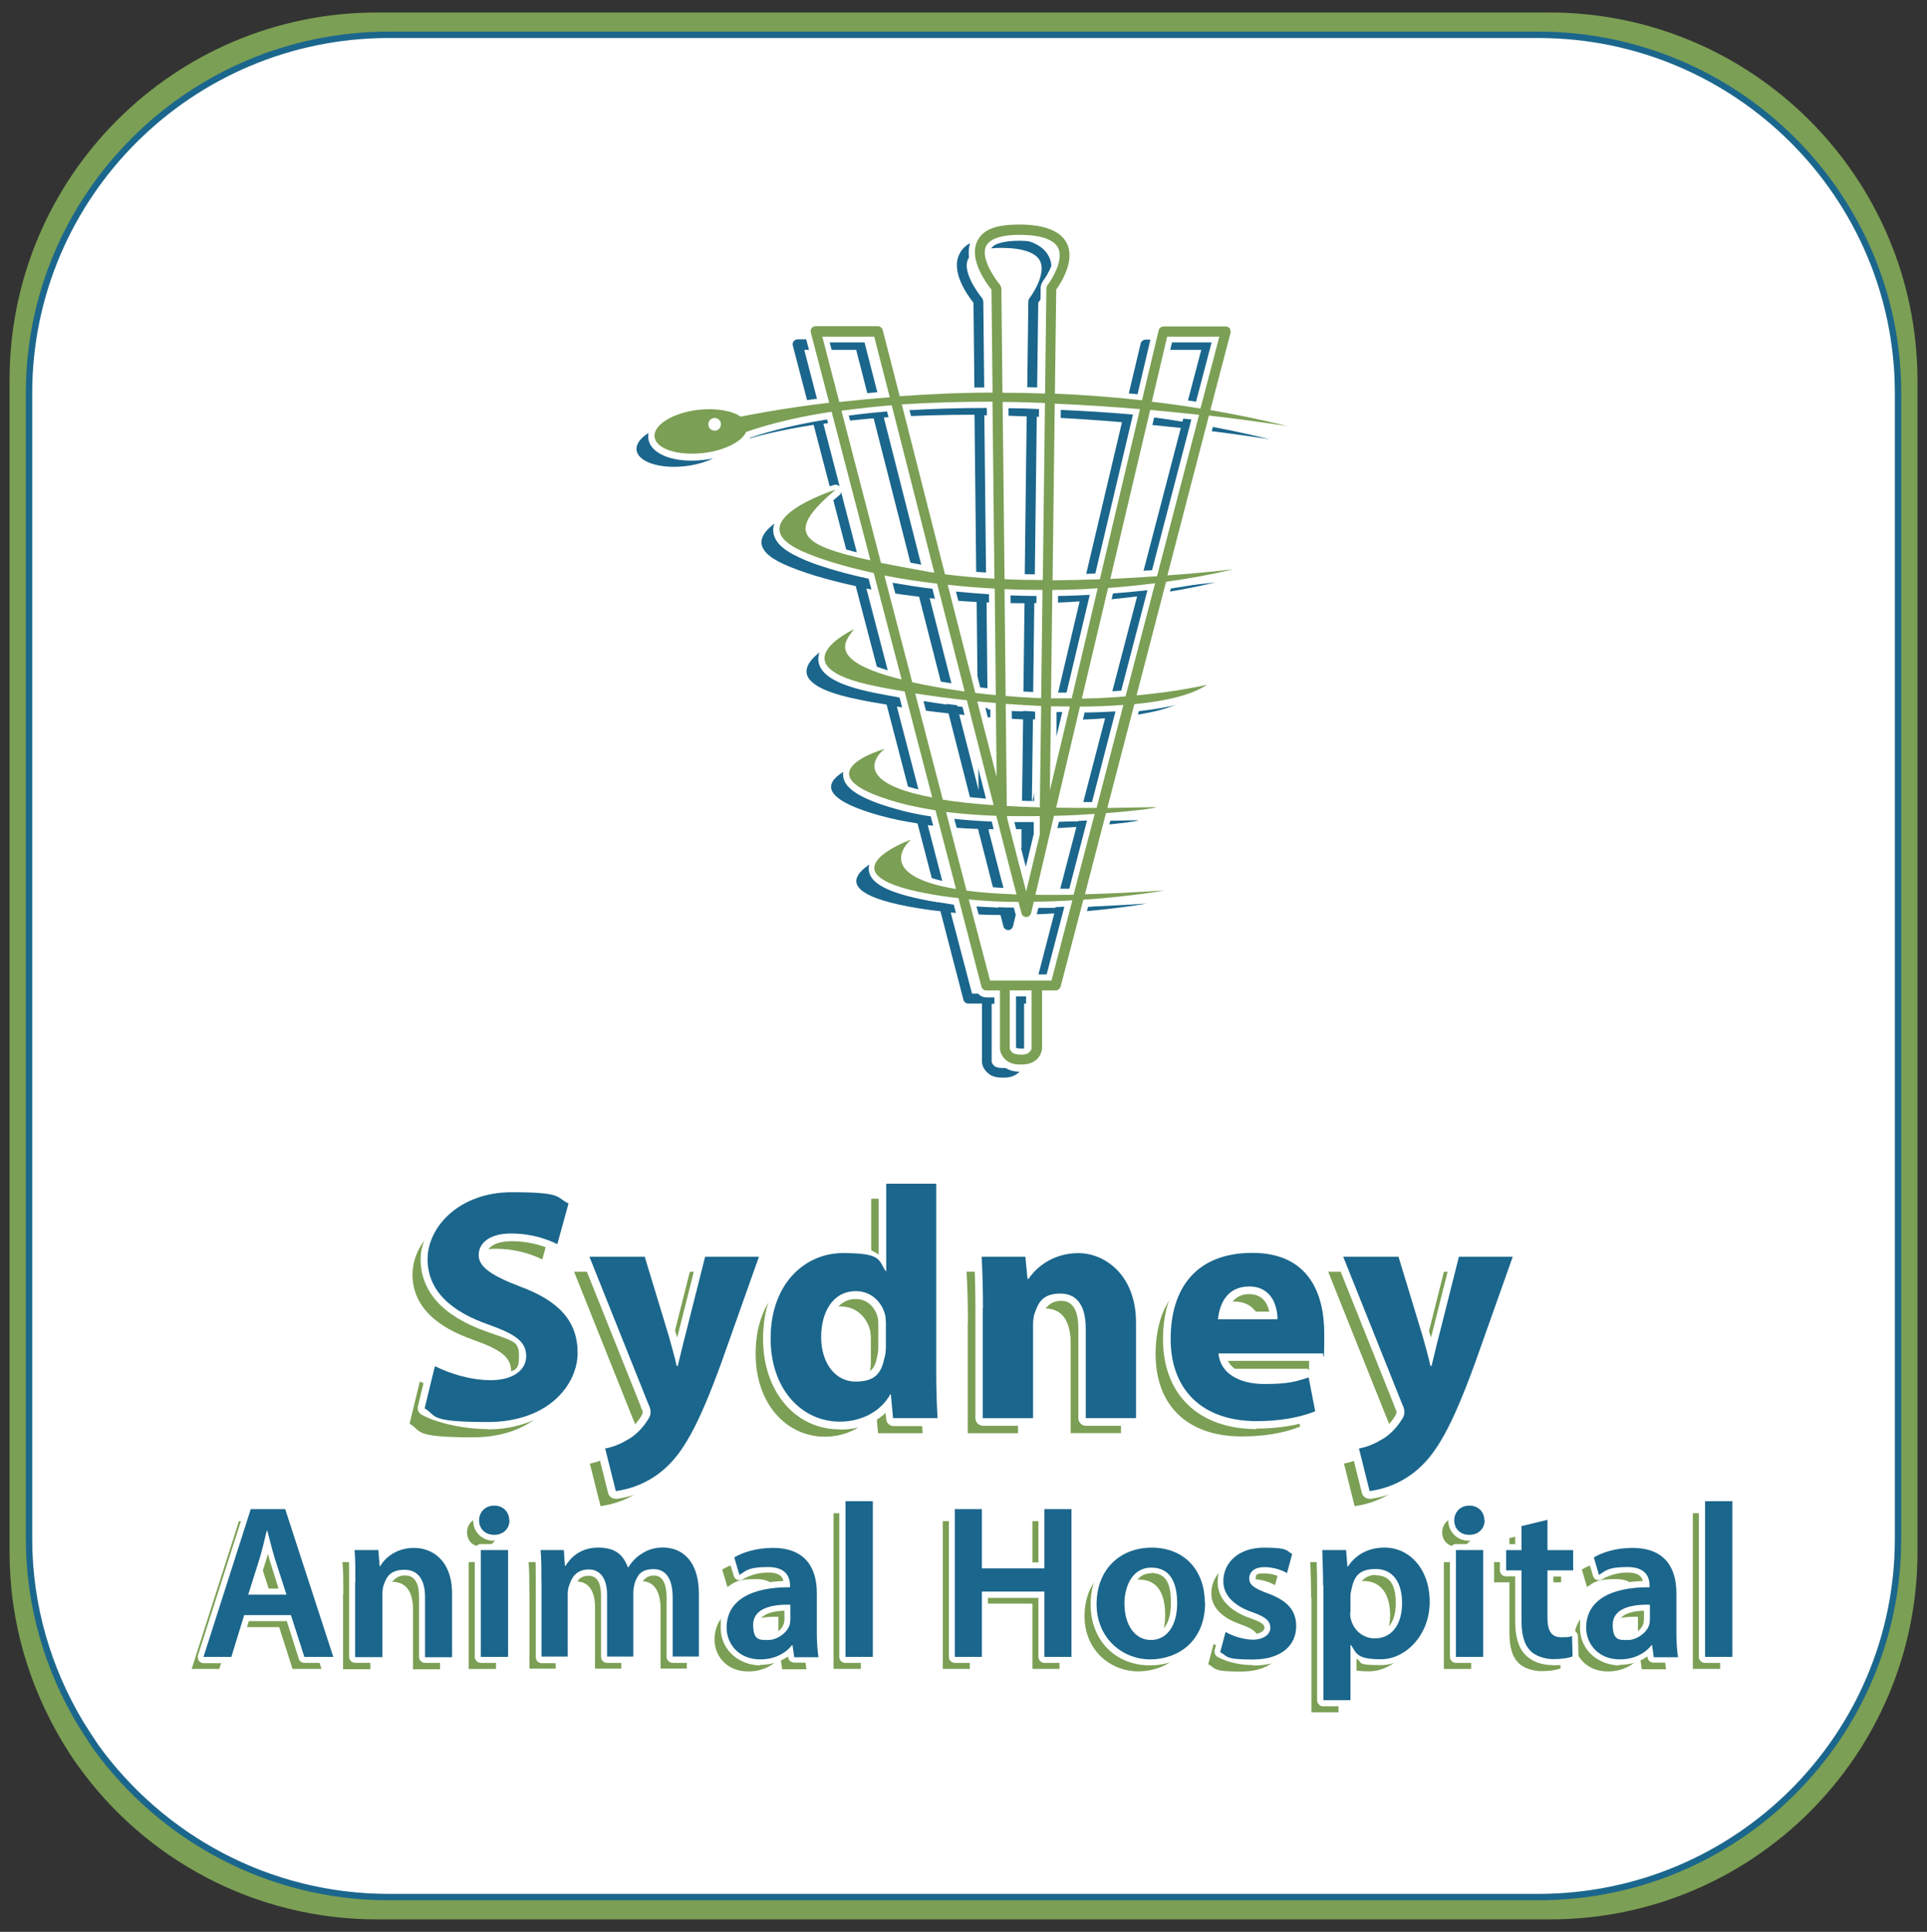 <?xml version="1.0" encoding="UTF-8"?>
<svg xmlns="http://www.w3.org/2000/svg" version="1.1" viewBox="0 0 302.09 302.91">
  <rect x="0" y="0" width="302.09" height="302.91" fill="#333333" stroke="none"/>
  <defs>
    <style>
      .cls-1 {
        fill: #366689;
      }

      .cls-2, .cls-3 {
        fill: #fff;
      }

      .cls-3 {
        stroke: #1b668c;
        stroke-miterlimit: 10;
      }

      .cls-4 {
        fill: #7b9f54;
      }

      .cls-5 {
        fill: #1b668c;
      }
    </style>
  </defs>
  <!-- Generator: Adobe Illustrator 28.7.2, SVG Export Plug-In . SVG Version: 1.2.0 Build 154)  -->
  <g>
    <g id="Layer_2">
      <path class="cls-4" d="M242.9,1.96H59.1C27.3,1.96,1.5,27.76,1.5,59.56v183.9c0,10.9,3.1,21,8.3,29.7.8,1.3,1.6,2.6,2.5,3.8,10.4,14.5,27.5,24,46.8,24h183.9c31.8,0,57.6-25.8,57.6-57.6V59.56c-.1-31.8-25.9-57.6-57.7-57.6Z"/>
      <path class="cls-3" d="M241.15,5.46H60.95C29.85,5.46,4.55,30.66,4.55,61.66v179.6c0,10.6,3,20.5,8.1,29,.8,1.3,1.6,2.5,2.4,3.7,10.3,14.2,27,23.5,45.9,23.5h180.2c31.2,0,56.4-25.2,56.4-56.2V61.66c0-31-25.3-56.2-56.4-56.2Z"/>
      <g>
        <g>
          <g>
            <path class="cls-4" d="M65.86,216.63c2.14,1.07,5.4,2.18,8.74,2.18s5.53-1.5,5.53-3.77-1.67-3.43-5.87-4.93c-5.78-2.01-9.59-5.23-9.59-10.28s4.97-10.49,13.19-10.49,6.85.81,8.91,1.76l-1.76,6.38c-1.41-.69-3.9-1.67-7.28-1.67s-5.05,1.54-5.05,3.38,1.97,3.21,6.47,4.93c6.17,2.27,9.04,5.48,9.04,10.41s-4.5,10.84-14.09,10.84-7.92-1.03-9.89-2.14l1.58-6.51.09-.09Z"/>
            <path class="cls-4" d="M98.67,199.41l3.77,12.42c.43,1.5.94,3.38,1.24,4.71h.17c.34-1.33.77-3.26,1.16-4.71l3.13-12.42h8.44l-5.91,16.66c-3.64,10.02-6.04,14.09-8.91,16.62-2.74,2.4-5.65,3.21-7.62,3.47l-1.67-6.68c.99-.17,2.23-.6,3.43-1.33,1.2-.6,2.48-1.88,3.26-3.17.26-.34.43-.77.43-1.16s-.04-.69-.34-1.28l-9.25-23.13h8.74-.04Z"/>
            <path class="cls-4" d="M144.42,187.97v29.21c0,2.83.09,5.87.21,7.54h-6.98l-.34-3.73h-.09c-1.58,2.83-4.67,4.28-7.92,4.28-6,0-10.84-5.14-10.84-12.98-.04-8.52,5.27-13.45,11.35-13.45s5.53,1.07,6.68,2.83h.09v-13.71h7.88-.04ZM136.53,210.16c0-.43-.04-.99-.09-1.41-.47-2.14-2.18-3.9-4.63-3.9-3.56,0-5.44,3.21-5.44,7.2s2.14,6.98,5.4,6.98,4.07-1.54,4.54-3.77c.17-.56.21-1.16.21-1.8v-3.3h0Z"/>
            <path class="cls-4" d="M151.74,207.5c0-3.17-.09-5.87-.21-8.1h6.85l.34,3.47h.17c1.03-1.58,3.64-4.03,7.8-4.03s9.04,3.43,9.04,10.88v14.99h-7.88v-14.05c0-3.26-1.16-5.48-3.98-5.48s-3.47,1.5-3.98,2.96c-.21.47-.3,1.24-.3,1.97v14.61h-7.88v-17.22h.04Z"/>
            <path class="cls-4" d="M188.66,214.61c.26,3.26,3.47,4.8,7.15,4.8s4.88-.34,6.98-1.03l1.03,5.31c-2.57,1.03-5.74,1.54-9.17,1.54-8.61,0-13.49-4.97-13.49-12.89s3.98-13.49,12.81-13.49,11.27,6.38,11.27,12.64-.17,2.53-.26,3.13h-16.32,0ZM197.91,209.22c0-1.93-.81-5.14-4.45-5.14s-4.67,3-4.88,5.14h9.34Z"/>
            <path class="cls-4" d="M216.89,199.41l3.77,12.42c.43,1.5.94,3.38,1.24,4.71h.17c.34-1.33.77-3.26,1.16-4.71l3.13-12.42h8.44l-5.91,16.66c-3.64,10.02-6.04,14.09-8.91,16.62-2.74,2.4-5.65,3.21-7.62,3.47l-1.67-6.68c.99-.17,2.23-.6,3.43-1.33,1.2-.6,2.48-1.88,3.26-3.17.26-.34.43-.77.43-1.16s-.04-.69-.34-1.28l-9.25-23.13h8.74-.04Z"/>
          </g>
          <g>
            <g>
              <path class="cls-1" d="M68.22,214.23c2.14,1.07,5.4,2.18,8.74,2.18s5.53-1.5,5.53-3.77-1.67-3.43-5.87-4.93c-5.78-2.01-9.59-5.23-9.59-10.28s4.97-10.49,13.19-10.49,6.85.81,8.91,1.76l-1.76,6.38c-1.41-.69-3.9-1.67-7.28-1.67s-5.05,1.54-5.05,3.38,1.97,3.21,6.47,4.93c6.17,2.27,9.04,5.48,9.04,10.41s-4.5,10.84-14.09,10.84-7.92-1.03-9.89-2.14l1.58-6.51.09-.09Z"/>
              <path class="cls-2" d="M76.53,224.08c-4.37,0-8.48-1.16-10.45-2.27-.47-.26-.69-.81-.56-1.33l1.58-6.51c.09-.34.34-.64.64-.81.34-.13.73-.13,1.03,0,.94.47,4.28,2.06,8.22,2.06s4.37-.26,4.37-2.61-.81-2.27-5.05-3.81c-6.85-2.4-10.37-6.25-10.37-11.39s5.91-11.69,14.39-11.69,6.64.64,9.38,1.88c.51.26.81.81.64,1.41l-1.76,6.38c-.09.34-.34.6-.64.77-.3.13-.69.13-.99,0-2.14-1.03-4.41-1.54-6.77-1.54s-3.9.86-3.9,2.18,1.11,2.06,5.7,3.81c6.68,2.48,9.81,6.13,9.81,11.52s-6,11.99-15.25,11.99l-.04-.04ZM68,220.14c1.97.86,5.23,1.58,8.52,1.58,7.97,0,12.89-3.68,12.89-9.64s-.94-6.6-8.27-9.29c-4.5-1.71-7.24-2.91-7.24-6.04s1.93-4.54,6.25-4.54,4.45.43,6.51,1.2l1.11-4.07c-2.23-.86-4.75-1.28-7.5-1.28-7.2,0-12.04,3.73-12.04,9.34s2.87,7.11,8.78,9.17c4.2,1.5,6.64,2.96,6.64,6.04s-1.76,4.97-6.72,4.97-6.17-.94-7.92-1.67l-1.03,4.2v.04Z"/>
            </g>
            <g>
              <path class="cls-1" d="M101.07,197.05l3.77,12.42c.43,1.5.94,3.38,1.24,4.71h.17c.34-1.33.77-3.26,1.16-4.71l3.13-12.42h8.44l-5.91,16.66c-3.64,10.02-6.04,14.09-8.91,16.62-2.74,2.4-5.65,3.21-7.62,3.47l-1.67-6.68c.99-.17,2.23-.6,3.43-1.33,1.2-.6,2.48-1.88,3.26-3.17.26-.34.43-.77.43-1.16s-.04-.69-.34-1.28l-9.25-23.13h8.74-.04Z"/>
              <path class="cls-2" d="M96.49,235c-.56,0-1.03-.39-1.16-.9l-1.67-6.68c-.09-.34,0-.64.17-.94s.47-.47.81-.51c.86-.13,1.97-.6,3-1.2h.09c1.03-.51,2.14-1.63,2.78-2.7,0,0,0-.04.04-.09.13-.21.21-.39.21-.47,0-.26-.13-.56-.26-.77v-.09l-9.25-23.13c-.13-.34-.09-.77.13-1.11.21-.34.6-.51.99-.51h8.74c.51,0,.99.34,1.11.86l3.85,12.68c0,.09.04.17.09.26,0-.17.09-.3.13-.47l3.13-12.42c.13-.51.6-.9,1.16-.9h8.44c.39,0,.73.17.99.51.21.3.26.73.13,1.07l-5.91,16.66c-3.43,9.55-5.95,14.18-9.25,17.09-3,2.61-6.13,3.47-8.22,3.77h-.26ZM96.27,228.02l1.11,4.45c1.71-.39,3.85-1.2,5.95-3,2.44-2.14,4.8-5.74,8.57-16.11l5.35-15.08h-5.83l-2.87,11.52c-.13.6-.3,1.28-.47,1.93-.21.99-.47,1.97-.69,2.78-.13.51-.6.86-1.16.86h-.17c-.56,0-1.03-.39-1.16-.9-.3-1.24-.77-3-1.16-4.41v-.21s-3.6-11.56-3.6-11.56h-6.13l8.61,21.46c.3.64.47,1.2.47,1.76s-.21,1.24-.6,1.8c-.86,1.46-2.31,2.83-3.68,3.56-.81.51-1.71.9-2.57,1.2v-.04Z"/>
            </g>
            <g>
              <path class="cls-1" d="M146.77,185.61v29.21c0,2.83.09,5.87.21,7.54h-6.98l-.34-3.73h-.09c-1.58,2.83-4.67,4.28-7.92,4.28-6,0-10.84-5.14-10.84-12.98-.04-8.52,5.27-13.45,11.35-13.45s5.53,1.07,6.68,2.83h.09v-13.71h7.88-.04ZM138.89,207.76c0-.43-.04-.99-.09-1.41-.47-2.14-2.18-3.9-4.63-3.9-3.56,0-5.44,3.21-5.44,7.2s2.14,6.98,5.4,6.98,4.07-1.54,4.54-3.77c.17-.56.21-1.16.21-1.8v-3.3h0Z"/>
              <path class="cls-2" d="M131.61,224.12c-6.94,0-11.99-5.95-11.99-14.18,0-4.58,1.37-8.44,4.07-11.14,2.23-2.27,5.23-3.51,8.44-3.51s4.11.51,5.61,1.41v-11.09c0-.64.51-1.2,1.2-1.2h7.88c.64,0,1.2.51,1.2,1.2v29.21c0,2.83.09,5.83.21,7.5,0,.34-.09.64-.3.9s-.51.39-.86.39h-6.98c-.6,0-1.11-.47-1.16-1.07l-.09-.99c-1.84,1.67-4.33,2.61-7.11,2.61l-.13-.04ZM132.12,197.69c-2.57,0-4.97.99-6.77,2.83-2.23,2.27-3.43,5.53-3.38,9.47,0,6.85,4.07,11.82,9.64,11.82s5.57-1.37,6.9-3.68c.21-.39.6-.6,1.03-.6h.09c.6,0,1.11.47,1.16,1.07l.26,2.66h4.67c-.09-1.76-.13-4.11-.13-6.38v-28.01h-5.48v12.55c0,.64-.51,1.2-1.2,1.2h-.09c-.39,0-.77-.21-.99-.56-.94-1.46-3.04-2.31-5.7-2.31v-.04ZM134.14,217.87c-3.98,0-6.55-3.21-6.55-8.18s2.66-8.4,6.6-8.4,5.14,1.93,5.78,4.8v.09c0,.21.13.94.13,1.54v3.3c0,.81-.09,1.46-.26,2.1-.6,2.78-2.87,4.67-5.7,4.67v.09ZM134.18,203.69c-3.13,0-4.24,3.13-4.24,6s1.63,5.83,4.2,5.83,3.04-1.16,3.38-2.83v-.09c.13-.43.17-.86.17-1.5v-3.3c0-.3,0-.77-.09-1.2-.34-1.46-1.54-2.91-3.43-2.91Z"/>
            </g>
            <g>
              <path class="cls-1" d="M154.1,205.15c0-3.17-.09-5.87-.21-8.1h6.85l.34,3.47h.17c1.03-1.58,3.64-4.03,7.8-4.03s9.04,3.43,9.04,10.88v14.99h-7.88v-14.05c0-3.26-1.16-5.48-3.98-5.48s-3.47,1.5-3.98,2.96c-.21.47-.3,1.24-.3,1.97v14.61h-7.88v-17.22h.04Z"/>
              <path class="cls-2" d="M178.13,223.56h-7.88c-.64,0-1.2-.51-1.2-1.2v-14.05c0-4.33-2.06-4.33-2.78-4.33-1.93,0-2.7,1.67-2.87,2.18v.09c-.09.21-.21.77-.21,1.5v14.61c0,.64-.51,1.2-1.2,1.2h-7.88c-.64,0-1.2-.51-1.2-1.2v-17.22c0-3.17-.09-5.83-.21-8.01,0-.34.09-.64.34-.86s.51-.39.86-.39h6.85c.6,0,1.11.47,1.16,1.07l.09.94c1.67-1.46,4.07-2.57,7.07-2.57,6.42,0,10.24,4.5,10.24,12.04v14.99c0,.64-.51,1.2-1.2,1.2h.04ZM171.44,221.21h5.48v-13.84c0-6.17-2.87-9.68-7.88-9.68s-6.47,2.91-6.81,3.51c-.21.34-.6.56-.99.56h-.17c-.6,0-1.11-.47-1.16-1.07l-.26-2.4h-4.54c.09,1.97.17,4.24.17,6.9v16.06h5.53v-13.41c0-.43,0-1.58.39-2.4.64-1.8,2.31-3.68,5.1-3.68,4.67,0,5.18,4.67,5.18,6.68v12.85l-.04-.09Z"/>
            </g>
            <g>
              <path class="cls-1" d="M191.02,212.21c.26,3.26,3.47,4.8,7.15,4.8s4.88-.34,6.98-1.03l1.03,5.31c-2.57,1.03-5.74,1.54-9.17,1.54-8.61,0-13.49-4.97-13.49-12.89s3.98-13.49,12.81-13.49,11.27,6.38,11.27,12.64-.17,2.53-.26,3.13h-16.32,0ZM200.27,206.86c0-1.93-.81-5.14-4.45-5.14s-4.67,3-4.88,5.14h9.34Z"/>
              <path class="cls-2" d="M197.01,224.08c-9.08,0-14.69-5.4-14.69-14.09s4.8-14.69,13.96-14.69,12.46,7.45,12.46,13.79-.13,2.57-.3,3.3c-.09.56-.6.99-1.16.99h-14.78c.9,1.8,3.34,2.44,5.61,2.44s4.5-.3,6.64-.99c.34-.09.69-.04.94.13.3.17.51.47.56.77l1.03,5.31c.13.56-.21,1.11-.73,1.33-2.7,1.07-6,1.63-9.59,1.63l.04.09ZM196.29,197.69c-7.97,0-11.61,6.38-11.61,12.34s4.5,11.69,12.34,11.69,5.57-.39,7.8-1.11l-.6-3.08c-1.93.51-3.9.73-6.08.73-4.75,0-8.05-2.31-8.31-5.91,0-.34.09-.64.3-.9s.56-.39.86-.39h15.29c.04-.56.09-1.24.09-1.93,0-10.62-7.75-11.44-10.11-11.44h.04ZM200.27,208.02h-9.34c-.34,0-.64-.13-.86-.39s-.34-.56-.3-.9c.43-4.28,3.34-6.21,6.04-6.21s5.65,1.97,5.65,6.3-.51,1.2-1.2,1.2h0ZM192.43,205.66h6.55c-.26-1.2-.99-2.74-3.17-2.74s-3,1.58-3.43,2.74h.04Z"/>
            </g>
            <g>
              <path class="cls-1" d="M219.24,197.05l3.77,12.42c.43,1.5.94,3.38,1.24,4.71h.17c.34-1.33.77-3.26,1.16-4.71l3.13-12.42h8.44l-5.91,16.66c-3.64,10.02-6.04,14.09-8.91,16.62-2.74,2.4-5.65,3.21-7.62,3.47l-1.67-6.68c.99-.17,2.23-.6,3.43-1.33,1.2-.6,2.48-1.88,3.26-3.17.26-.34.43-.77.43-1.16s-.04-.69-.34-1.28l-9.25-23.13h8.74-.04Z"/>
              <path class="cls-2" d="M214.66,235c-.56,0-1.03-.39-1.16-.9l-1.67-6.68c-.09-.34,0-.64.17-.94.17-.26.47-.47.81-.51.86-.13,1.97-.6,3-1.2h.09c1.03-.51,2.14-1.63,2.78-2.7,0,0,0-.04.04-.09.13-.21.21-.39.21-.47,0-.26-.13-.56-.26-.77v-.09l-9.25-23.13c-.13-.34-.09-.77.13-1.11.21-.34.6-.51.99-.51h8.74c.51,0,.99.34,1.11.86l3.85,12.68c0,.09.04.17.09.26,0-.17.09-.3.13-.47l3.13-12.42c.13-.51.6-.9,1.16-.9h8.44c.39,0,.73.17.99.51.21.3.26.73.13,1.07l-5.91,16.66c-3.43,9.55-5.95,14.18-9.25,17.09-3,2.61-6.13,3.47-8.22,3.77h-.26ZM214.45,228.02l1.11,4.45c1.71-.39,3.85-1.2,5.95-3,2.44-2.14,4.8-5.74,8.57-16.11l5.35-15.08h-5.83l-2.87,11.52c-.13.6-.3,1.24-.47,1.93-.21.99-.47,1.97-.69,2.78-.13.51-.6.86-1.16.86h-.17c-.56,0-1.03-.39-1.16-.9-.3-1.24-.77-3-1.16-4.41v-.21s-3.6-11.56-3.6-11.56h-6.13l8.61,21.46c.3.64.47,1.2.47,1.76s-.21,1.24-.6,1.8c-.86,1.46-2.31,2.83-3.68,3.56-.81.51-1.71.9-2.57,1.2v-.04Z"/>
            </g>
          </g>
          <g>
            <path class="cls-5" d="M68.22,214.23c2.14,1.07,5.4,2.18,8.74,2.18s5.53-1.5,5.53-3.77-1.67-3.43-5.87-4.93c-5.78-2.01-9.59-5.23-9.59-10.28s4.97-10.49,13.19-10.49,6.85.81,8.91,1.76l-1.76,6.38c-1.41-.69-3.9-1.67-7.28-1.67s-5.05,1.54-5.05,3.38,1.97,3.21,6.47,4.93c6.17,2.27,9.04,5.48,9.04,10.41s-4.5,10.84-14.09,10.84-7.92-1.03-9.89-2.14l1.58-6.51.09-.09Z"/>
            <path class="cls-5" d="M101.07,197.05l3.77,12.42c.43,1.5.94,3.38,1.24,4.71h.17c.34-1.33.77-3.26,1.16-4.71l3.13-12.42h8.44l-5.91,16.66c-3.64,10.02-6.04,14.09-8.91,16.62-2.74,2.4-5.65,3.21-7.62,3.47l-1.67-6.68c.99-.17,2.23-.6,3.43-1.33,1.2-.6,2.48-1.88,3.26-3.17.26-.34.43-.77.43-1.16s-.04-.69-.34-1.28l-9.25-23.13h8.74-.04Z"/>
            <path class="cls-5" d="M146.77,185.61v29.21c0,2.83.09,5.87.21,7.54h-6.98l-.34-3.73h-.09c-1.58,2.83-4.67,4.28-7.92,4.28-6,0-10.84-5.14-10.84-12.98-.04-8.52,5.27-13.45,11.35-13.45s5.53,1.07,6.68,2.83h.09v-13.71h7.88-.04ZM138.89,207.76c0-.43-.04-.99-.09-1.41-.47-2.14-2.18-3.9-4.63-3.9-3.56,0-5.44,3.21-5.44,7.2s2.14,6.98,5.4,6.98,4.07-1.54,4.54-3.77c.17-.56.21-1.16.21-1.8v-3.3h0Z"/>
            <path class="cls-5" d="M154.1,205.15c0-3.17-.09-5.87-.21-8.1h6.85l.34,3.47h.17c1.03-1.58,3.64-4.03,7.8-4.03s9.04,3.43,9.04,10.88v14.99h-7.88v-14.05c0-3.26-1.16-5.48-3.98-5.48s-3.47,1.5-3.98,2.96c-.21.47-.3,1.24-.3,1.97v14.61h-7.88v-17.22h.04Z"/>
            <path class="cls-5" d="M191.02,212.21c.26,3.26,3.47,4.8,7.15,4.8s4.88-.34,6.98-1.03l1.03,5.31c-2.57,1.03-5.74,1.54-9.17,1.54-8.61,0-13.49-4.97-13.49-12.89s3.98-13.49,12.81-13.49,11.27,6.38,11.27,12.64-.17,2.53-.26,3.13h-16.32,0ZM200.27,206.86c0-1.93-.81-5.14-4.45-5.14s-4.67,3-4.88,5.14h9.34Z"/>
            <path class="cls-5" d="M219.24,197.05l3.77,12.42c.43,1.5.94,3.38,1.24,4.71h.17c.34-1.33.77-3.26,1.16-4.71l3.13-12.42h8.44l-5.91,16.66c-3.64,10.02-6.04,14.09-8.91,16.62-2.74,2.4-5.65,3.21-7.62,3.47l-1.67-6.68c.99-.17,2.23-.6,3.43-1.33,1.2-.6,2.48-1.88,3.26-3.17.26-.34.43-.77.43-1.16s-.04-.69-.34-1.28l-9.25-23.13h8.74-.04Z"/>
          </g>
        </g>
        <g>
          <g>
            <path class="cls-4" d="M36.39,255.13l-2.01,6.55h-4.33l7.41-23.17h5.4l7.54,23.17h-4.54l-2.1-6.55h-7.37ZM43.03,251.92l-1.84-5.7c-.43-1.41-.81-3-1.16-4.33h-.09c-.34,1.33-.69,2.96-1.11,4.33l-1.8,5.7h6Z"/>
            <path class="cls-4" d="M53.82,249.91c0-1.93,0-3.56-.13-4.97h3.73l.21,2.53h.09c.73-1.33,2.53-2.87,5.31-2.87s5.95,1.88,5.95,7.2v9.94h-4.24v-9.47c0-2.4-.9-4.24-3.21-4.24s-2.87,1.2-3.3,2.48c-.13.39-.17.9-.17,1.37v9.85h-4.28v-11.78l.04-.04Z"/>
            <path class="cls-4" d="M77.98,240.27c0,1.28-.94,2.27-2.4,2.27s-2.36-.99-2.36-2.27.94-2.31,2.36-2.31,2.36.99,2.36,2.31h.04ZM73.48,261.69v-16.75h4.28v16.75h-4.28Z"/>
            <path class="cls-4" d="M82.99,249.91c0-1.93,0-3.56-.13-4.97h3.64l.17,2.48h.09c.81-1.33,2.36-2.87,5.14-2.87s3.94,1.24,4.63,3.08h.09c.6-.94,1.28-1.63,2.06-2.1.94-.64,2.01-.99,3.38-.99,2.78,0,5.61,1.88,5.61,7.24v9.85h-4.11v-9.25c0-2.78-.94-4.45-3-4.45s-2.53,1.03-2.96,2.23c-.09.43-.21.94-.21,1.41v10.07h-4.11v-9.68c0-2.36-.94-3.98-2.87-3.98s-2.66,1.24-3.04,2.4c-.17.43-.26.9-.26,1.37v9.89h-4.11v-11.78.04Z"/>
            <path class="cls-4" d="M122.61,261.69l-.26-1.84h-.09c-1.03,1.33-2.78,2.23-4.97,2.23-3.38,0-5.27-2.44-5.27-4.97,0-4.24,3.77-6.38,9.94-6.34v-.26c0-1.11-.43-2.91-3.43-2.91s-3.38.51-4.5,1.24l-.81-2.74c1.24-.77,3.43-1.5,6.04-1.5,5.35,0,6.9,3.43,6.9,7.07v6.04c0,1.5.09,3,.26,4.03h-3.81v-.04ZM122.06,253.51c-3-.09-5.87.6-5.87,3.13s1.07,2.4,2.4,2.4,2.91-1.11,3.3-2.31c.09-.3.13-.64.13-.94v-2.31l.04.04Z"/>
            <path class="cls-4" d="M130.67,237.27h4.28v24.41h-4.28v-24.41h0Z"/>
            <path class="cls-4" d="M152.04,238.51v9.29h9.81v-9.29h4.24v23.17h-4.24v-10.24h-9.81v10.24h-4.24v-23.17h4.24Z"/>
            <path class="cls-4" d="M187.03,253.16c0,6.17-4.33,8.91-8.61,8.91s-8.4-3.26-8.4-8.65,3.6-8.87,8.65-8.87,8.31,3.51,8.31,8.61h.04ZM174.4,253.33c0,3.26,1.58,5.7,4.15,5.7s4.11-2.36,4.11-5.74-1.16-5.61-4.07-5.61-4.2,2.87-4.2,5.7v-.04Z"/>
            <path class="cls-4" d="M190.29,257.79c.94.6,2.78,1.2,4.28,1.2s2.7-.77,2.7-1.84-.69-1.71-2.74-2.44c-3.26-1.11-4.63-2.91-4.63-4.88,0-2.96,2.44-5.27,6.34-5.27s3.47.47,4.45.99l-.81,3c-.73-.43-2.06-.94-3.56-.94s-2.36.73-2.36,1.76.77,1.58,2.91,2.36c3.04,1.11,4.45,2.66,4.45,5.14,0,3.04-2.36,5.23-6.81,5.23s-3.85-.47-5.1-1.16l.81-3.04.04-.09Z"/>
            <path class="cls-4" d="M205.54,250.51c0-2.18-.09-3.98-.13-5.57h3.73l.21,2.57h.09c1.24-1.88,3.21-2.96,5.74-2.96,3.85,0,7.07,3.3,7.07,8.52s-3.81,8.99-7.62,8.99-3.85-.9-4.71-2.23h-.09v8.65h-4.24v-17.99h-.04ZM209.78,254.66c0,.43,0,.77.13,1.16.43,1.71,1.93,2.96,3.73,2.96,2.7,0,4.28-2.23,4.28-5.53s-1.46-5.35-4.15-5.35-3.38,1.28-3.77,3.13c-.09.34-.17.73-.17,1.07v2.57h-.04Z"/>
            <path class="cls-4" d="M230.85,240.27c0,1.28-.94,2.27-2.4,2.27s-2.36-.99-2.36-2.27.94-2.31,2.36-2.31,2.36.99,2.36,2.31h.04ZM226.35,261.69v-16.75h4.28v16.75h-4.28Z"/>
            <path class="cls-4" d="M240.7,240.14v4.8h4.03v3.17h-4.03v7.41c0,2.01.56,3.08,2.18,3.08s1.28-.09,1.67-.21l.09,3.21c-.6.26-1.71.43-3.04.43s-2.87-.51-3.64-1.37c-.9-.94-1.33-2.48-1.33-4.67v-7.88h-2.4v-3.17h2.4v-3.77l4.11-.99-.04-.04Z"/>
            <path class="cls-4" d="M257.37,261.69l-.26-1.84h-.09c-1.03,1.33-2.78,2.23-4.97,2.23-3.38,0-5.27-2.44-5.27-4.97,0-4.24,3.77-6.38,9.94-6.34v-.26c0-1.11-.43-2.91-3.43-2.91s-3.38.51-4.5,1.24l-.81-2.74c1.24-.77,3.43-1.5,6.04-1.5,5.35,0,6.9,3.43,6.9,7.07v6.04c0,1.5.09,3,.26,4.03h-3.81v-.04ZM256.81,253.51c-3-.09-5.87.6-5.87,3.13s1.07,2.4,2.4,2.4,2.91-1.11,3.3-2.31c.09-.3.13-.64.13-.94v-2.31l.04.04Z"/>
            <path class="cls-4" d="M265.38,237.27h4.28v24.41h-4.28v-24.41h0Z"/>
          </g>
          <g>
            <g>
              <path class="cls-1" d="M38.28,253.25l-2.01,6.55h-4.37l7.41-23.17h5.4l7.54,23.17h-4.54l-2.1-6.55h-7.37.04ZM44.91,250.04l-1.84-5.7c-.43-1.41-.81-3-1.16-4.33h-.09c-.34,1.33-.69,2.96-1.11,4.33l-1.8,5.7h6Z"/>
              <path class="cls-2" d="M52.28,260.74h-4.54c-.43,0-.77-.26-.9-.64l-1.88-5.91h-5.95l-1.8,5.91c-.13.39-.47.69-.9.69h-4.37c-.3,0-.6-.13-.77-.39-.17-.26-.21-.56-.13-.86l7.41-23.17c.13-.39.47-.64.9-.64h5.4c.43,0,.77.26.9.64l7.54,23.17c.09.3.04.6-.13.86-.17.26-.47.39-.77.39v-.04ZM48.43,258.86h2.53l-6.94-21.29h-4.03l-6.81,21.29h2.36l1.8-5.91c.13-.39.47-.69.9-.69h7.37c.43,0,.77.26.9.64l1.88,5.91.04.04ZM44.91,250.98h-5.95c-.3,0-.6-.13-.77-.39-.17-.26-.21-.56-.13-.86l1.8-5.7c.26-.86.51-1.84.73-2.83.13-.51.26-.99.34-1.46.13-.43.47-.73.9-.73h.09c.43,0,.81.3.9.73l.21.77c.3,1.11.6,2.36.94,3.51l1.84,5.7c.09.3,0,.6-.13.86-.17.26-.47.39-.77.39ZM40.29,249.09h3.38l-1.41-4.5c-.09-.3-.17-.6-.26-.94-.09.3-.17.6-.26.9l-1.41,4.5-.04.04Z"/>
            </g>
            <g>
              <path class="cls-1" d="M55.71,248.02c0-1.93,0-3.56-.13-4.97h3.73l.21,2.53h.09c.73-1.33,2.53-2.87,5.31-2.87s5.95,1.88,5.95,7.2v9.94h-4.24v-9.47c0-2.4-.9-4.24-3.21-4.24s-2.87,1.2-3.3,2.48c-.13.39-.17.9-.17,1.37v9.85h-4.28v-11.78l.04-.04Z"/>
              <path class="cls-2" d="M70.87,260.74h-4.24c-.51,0-.94-.43-.94-.94v-9.47c0-3.3-1.71-3.3-2.27-3.3-1.28,0-2.1.99-2.4,1.84-.04.17-.13.47-.13,1.07v9.85c0,.51-.43.94-.94.94h-4.28c-.51,0-.94-.43-.94-.94v-11.78c0-2.1,0-3.6-.13-4.93,0-.26.09-.51.26-.73.17-.17.43-.3.69-.3h3.73c.47,0,.9.39.94.86v.39c1.16-.9,2.7-1.63,4.71-1.63,3.34,0,6.9,2.14,6.9,8.14v9.94c0,.51-.43.94-.94.94v.04ZM67.57,258.86h2.36v-8.99c0-3.9-1.88-6.25-5.01-6.25s-3.9,1.28-4.5,2.4c-.17.3-.47.47-.81.47h-.09c-.47,0-.9-.39-.94-.86l-.13-1.63h-1.84c.04,1.11.09,2.4.09,4.03v10.84h2.36v-8.91c0-.73.09-1.28.21-1.71.51-1.41,1.88-3.08,4.2-3.08s4.15,1.93,4.15,5.18v8.52h-.04Z"/>
            </g>
            <g>
              <path class="cls-1" d="M79.87,238.39c0,1.28-.94,2.27-2.4,2.27s-2.36-.99-2.36-2.27.94-2.31,2.36-2.31,2.36.99,2.36,2.31h.04ZM75.37,259.8v-16.75h4.28v16.75h-4.28Z"/>
              <path class="cls-2" d="M79.65,260.74h-4.28c-.51,0-.94-.43-.94-.94v-16.75c0-.51.43-.94.94-.94h4.28c.51,0,.94.43.94.94v16.75c0,.51-.43.94-.94.94ZM76.31,258.86h2.36v-14.86h-2.36v14.86ZM77.47,241.6c-1.88,0-3.3-1.37-3.3-3.21s1.41-3.26,3.3-3.26,3.26,1.33,3.3,3.21h0c0,1.88-1.41,3.21-3.34,3.21l.04.04ZM77.51,237.01c-.86,0-1.41.56-1.41,1.37s.56,1.33,1.41,1.33,1.46-.51,1.46-1.33c0-.86-.56-1.37-1.41-1.37h-.04Z"/>
            </g>
            <g>
              <path class="cls-1" d="M84.88,248.02c0-1.93,0-3.56-.13-4.97h3.64l.17,2.48h.09c.81-1.33,2.36-2.87,5.14-2.87s3.94,1.24,4.63,3.08h.09c.6-.94,1.28-1.63,2.06-2.1.94-.64,2.01-.99,3.38-.99,2.78,0,5.61,1.88,5.61,7.24v9.85h-4.11v-9.25c0-2.78-.94-4.45-3-4.45s-2.53,1.03-2.96,2.23c-.09.43-.21.94-.21,1.41v10.07h-4.11v-9.68c0-2.36-.94-3.98-2.87-3.98s-2.66,1.24-3.04,2.4c-.17.43-.26.9-.26,1.37v9.89h-4.11v-11.78.04Z"/>
              <path class="cls-2" d="M109.55,260.74h-4.11c-.51,0-.94-.43-.94-.94v-9.25c0-3.51-1.54-3.51-2.06-3.51-1.07,0-1.76.81-2.06,1.58-.13.43-.17.81-.17,1.11v10.07c0,.51-.43.94-.94.94h-4.11c-.51,0-.94-.43-.94-.94v-9.68c0-1.37-.34-3.04-1.93-3.04s-1.93,1.11-2.14,1.76v.09c-.13.26-.17.6-.17,1.03v9.89c0,.51-.43.94-.94.94h-4.11c-.51,0-.94-.43-.94-.94v-11.78c0-2.1,0-3.6-.13-4.93,0-.26.09-.51.26-.73.17-.17.43-.3.69-.3h3.64c.51,0,.9.39.94.9v.3c1.24-1.03,2.74-1.58,4.5-1.58s3.73.9,4.8,2.36c.43-.47.94-.9,1.46-1.2,1.11-.77,2.4-1.16,3.9-1.16,3.17,0,6.55,2.14,6.55,8.22v9.85c0,.51-.43.94-.94.94h-.09ZM106.38,258.86h2.23v-8.91c0-5.7-3.26-6.3-4.67-6.3s-2.01.26-2.83.81h-.04c-.69.43-1.24.99-1.76,1.8-.17.26-.47.43-.81.43h-.09c-.39,0-.73-.26-.9-.6-.6-1.54-2.01-2.48-3.77-2.48s-3.34.77-4.37,2.4c-.17.26-.47.43-.81.43h-.09c-.51,0-.9-.39-.94-.9l-.13-1.58h-1.76c.04,1.11.09,2.4.09,4.03v10.84h2.23v-8.95c0-.64.09-1.2.3-1.71.51-1.5,1.88-3.04,3.9-3.04s3.85,1.88,3.85,4.93v8.74h2.23v-9.08c0-.47.09-1.03.21-1.63v-.09c.64-1.71,2.14-2.87,3.85-2.87s3.94.51,3.94,5.4v8.31l.13.04Z"/>
            </g>
            <g>
              <path class="cls-1" d="M124.5,259.8l-.26-1.84h-.09c-1.03,1.33-2.78,2.23-4.97,2.23-3.38,0-5.27-2.44-5.27-4.97,0-4.24,3.77-6.38,9.94-6.34v-.26c0-1.11-.43-2.91-3.43-2.91s-3.38.51-4.5,1.24l-.81-2.74c1.24-.77,3.43-1.5,6.04-1.5,5.35,0,6.9,3.43,6.9,7.07v6.04c0,1.5.09,3,.26,4.03h-3.81v-.04ZM123.94,251.62c-3-.09-5.87.6-5.87,3.13s1.07,2.4,2.4,2.4,2.91-1.11,3.3-2.31c.09-.3.13-.64.13-.94v-2.31l.04.04Z"/>
              <path class="cls-2" d="M119.19,261.13c-3,0-6.21-2.1-6.21-5.95s.6-3.38,1.8-4.58c1.67-1.67,4.37-2.57,8.05-2.7-.21-.9-.99-1.33-2.4-1.33s-2.96.43-3.98,1.07c-.26.17-.56.17-.86.09-.26-.09-.47-.34-.56-.6l-.81-2.74c-.13-.43.04-.86.43-1.07,1.67-1.03,4.11-1.63,6.55-1.63,5.05,0,7.84,2.83,7.84,8.01v6.04c0,1.63.09,3,.21,3.85.04.26,0,.56-.21.77-.17.21-.43.34-.73.34h-3.81c-.47,0-.86-.34-.94-.81v-.17c-1.24.86-2.74,1.33-4.41,1.33l.04.09ZM123.68,249.82c-3.56,0-6.17.73-7.58,2.14-.86.86-1.24,1.88-1.24,3.21,0,2.01,1.5,4.03,4.33,4.03s3.26-.69,4.2-1.88c.17-.21.47-.34.73-.34h.09c.47,0,.86.34.94.81l.17,1.07h1.93c-.09-1.03-.13-2.18-.13-3.08v-6.04c0-4.11-1.97-6.13-5.95-6.13s-3.77.47-4.93.99l.26.9c1.2-.51,2.61-.81,3.94-.81,4.03,0,4.37,2.96,4.37,3.85v.26c0,.26-.09.51-.3.69-.17.17-.43.3-.69.26h-.13v.09ZM120.51,258.09c-2.06,0-3.34-1.33-3.34-3.34s.34-1.88,1.03-2.53c1.11-1.07,3.04-1.63,5.78-1.54.51,0,.94.43.94.94v2.31c0,.3,0,.77-.17,1.24-.56,1.71-2.27,2.96-4.2,2.96l-.04-.04ZM123,252.56c-1.67.04-2.87.39-3.51.99-.3.3-.47.69-.47,1.2s0,1.46,1.46,1.46,2.14-.86,2.4-1.63c.04-.17.09-.43.09-.64v-1.37h.04Z"/>
            </g>
            <g>
              <path class="cls-1" d="M132.55,235.39h4.28v24.41h-4.28v-24.41Z"/>
              <path class="cls-2" d="M136.79,260.74h-4.28c-.51,0-.94-.43-.94-.94v-24.41c0-.51.43-.94.94-.94h4.28c.51,0,.94.43.94.94v24.41c0,.51-.43.94-.94.94ZM133.49,258.86h2.36v-22.53h-2.36v22.53Z"/>
            </g>
            <g>
              <path class="cls-1" d="M153.92,236.63v9.29h9.81v-9.29h4.24v23.17h-4.24v-10.24h-9.81v10.24h-4.24v-23.17h4.24Z"/>
              <path class="cls-2" d="M167.97,260.74h-4.24c-.51,0-.94-.43-.94-.94v-9.25h-7.92v9.25c0,.51-.43.94-.94.94h-4.24c-.51,0-.94-.43-.94-.94v-23.17c0-.51.43-.94.94-.94h4.24c.51,0,.94.43.94.94v8.35h7.92v-8.35c0-.51.43-.94.94-.94h4.24c.51,0,.94.43.94.94v23.17c0,.51-.43.94-.94.94ZM164.68,258.86h2.36v-21.29h-2.36v8.35c0,.51-.43.94-.94.94h-9.81c-.51,0-.94-.43-.94-.94v-8.35h-2.36v21.29h2.36v-9.25c0-.51.43-.94.94-.94h9.81c.51,0,.94.43.94.94v9.25Z"/>
            </g>
            <g>
              <path class="cls-1" d="M188.92,251.28c0,6.17-4.33,8.91-8.61,8.91s-8.4-3.26-8.4-8.65,3.6-8.87,8.65-8.87,8.31,3.51,8.31,8.61h.04ZM176.28,251.45c0,3.26,1.58,5.7,4.15,5.7s4.11-2.36,4.11-5.74-1.16-5.61-4.07-5.61-4.2,2.87-4.2,5.7v-.04Z"/>
              <path class="cls-2" d="M180.31,261.13c-5.48,0-9.34-3.94-9.34-9.59s3.85-9.81,9.59-9.81,9.25,3.94,9.25,9.55-1.03,5.7-3,7.45c-1.71,1.54-4.03,2.4-6.55,2.4h.04ZM180.61,243.61c-4.71,0-7.71,3.13-7.71,7.92s3,7.71,7.45,7.71,7.67-2.1,7.67-7.97-2.96-7.67-7.37-7.67h-.04ZM180.48,258.05c-3,0-5.1-2.74-5.1-6.64s1.58-6.64,5.14-6.64,5.01,3.38,5.01,6.55-2.06,6.68-5.05,6.68v.04ZM180.48,246.69c-3.08,0-3.26,3.94-3.26,4.71,0,2.36.99,4.71,3.21,4.71s3.13-1.97,3.13-4.8-.64-4.67-3.13-4.67l.04.04Z"/>
            </g>
            <g>
              <path class="cls-1" d="M192.17,255.9c.94.6,2.78,1.2,4.28,1.2s2.7-.77,2.7-1.84-.69-1.71-2.74-2.44c-3.26-1.11-4.63-2.91-4.63-4.88,0-2.96,2.44-5.27,6.34-5.27s3.47.47,4.45.99l-.81,3c-.73-.43-2.06-.94-3.56-.94s-2.36.73-2.36,1.76.77,1.58,2.91,2.36c3.04,1.11,4.45,2.66,4.45,5.14,0,3.04-2.36,5.23-6.81,5.23s-3.85-.47-5.1-1.16l.81-3.04.04-.09Z"/>
              <path class="cls-2" d="M196.46,261.09c-2.06,0-4.07-.47-5.57-1.28-.39-.21-.56-.64-.47-1.07l.81-3.04c.09-.3.3-.51.56-.64.26-.13.6-.09.86.09.86.51,2.53,1.07,3.81,1.07s1.76-.69,1.76-.9c0-.43,0-.81-2.1-1.54-4.63-1.58-5.27-4.33-5.23-5.78,0-3.64,3-6.21,7.28-6.21s3.6.43,4.88,1.11c.39.21.6.64.47,1.07l-.81,3c-.09.3-.3.51-.56.64-.26.13-.56.09-.81-.04-.73-.39-1.88-.86-3.08-.86s-1.41.09-1.41.81.17.69,2.31,1.46c3.43,1.24,5.05,3.17,5.1,6,0,3.77-3.04,6.17-7.75,6.17l-.04-.04ZM192.47,258.47c1.11.47,2.53.73,3.98.73,3.68,0,5.87-1.58,5.87-4.28,0-2.01-1.16-3.26-3.85-4.24-2.01-.73-3.56-1.41-3.56-3.21s1.03-2.7,3.3-2.7,2.18.3,2.91.6l.3-1.11c-.81-.3-2.01-.6-3.3-.6-3.21,0-5.4,1.76-5.4,4.33,0,2.14,2.14,3.34,3.98,3.98,1.8.64,3.38,1.37,3.38,3.34s-.26,2.78-3.64,2.78-2.61-.34-3.68-.81l-.34,1.2h.04Z"/>
            </g>
            <g>
              <path class="cls-1" d="M207.42,248.62c0-2.18-.09-3.98-.13-5.57h3.73l.21,2.57h.09c1.24-1.88,3.21-2.96,5.74-2.96,3.85,0,7.07,3.3,7.07,8.52s-3.81,8.99-7.62,8.99-3.85-.9-4.71-2.23h-.09v8.65h-4.24v-17.99h-.04ZM211.66,252.78c0,.43,0,.77.13,1.16.43,1.71,1.93,2.96,3.73,2.96,2.7,0,4.28-2.23,4.28-5.53s-1.46-5.35-4.15-5.35-3.38,1.28-3.77,3.13c-.09.34-.17.73-.17,1.07v2.57h-.04Z"/>
              <path class="cls-2" d="M211.66,267.55h-4.24c-.51,0-.94-.43-.94-.94v-17.99c0-2.18-.09-4.03-.13-5.53,0-.26.09-.51.26-.69s.43-.3.69-.3h3.73c.51,0,.9.39.94.86v.43c1.37-1.11,3.08-1.71,5.1-1.71,4.63,0,8.01,3.98,8.01,9.47s-4.45,9.94-8.57,9.94-2.78-.39-3.85-1.03v6.51c0,.51-.43.94-.94.94l-.04.04ZM208.37,265.67h2.36v-7.71c0-.51.43-.94.94-.94h.09c.34,0,.64.17.81.43.73,1.11,2.23,1.8,3.9,1.8,3.34,0,6.68-2.48,6.68-8.05s-2.57-7.58-6.13-7.58-3.85.86-4.97,2.53c-.17.26-.47.43-.77.43h-.09c-.51,0-.9-.39-.94-.86l-.13-1.71h-1.84c.04,1.33.09,2.83.09,4.63v17.05h0ZM215.52,257.87c-2.23,0-4.11-1.5-4.63-3.68-.13-.39-.17-.86-.17-1.37v-2.57c0-.51.13-.99.21-1.28.51-2.23,2.48-3.85,4.71-3.85s5.1,2.53,5.1,6.3-2.06,6.47-5.23,6.47ZM215.6,246.95c-1.37,0-2.57.99-2.87,2.4v.09c-.09.3-.13.56-.13.81v2.57c0,.39,0,.64.09.9.34,1.33,1.46,2.27,2.78,2.27,2.1,0,3.34-1.71,3.34-4.58s-.86-4.41-3.21-4.41v-.04Z"/>
            </g>
            <g>
              <path class="cls-1" d="M232.74,238.39c0,1.28-.94,2.27-2.4,2.27s-2.36-.99-2.36-2.27.94-2.31,2.36-2.31,2.36.99,2.36,2.31h.04ZM228.24,259.8v-16.75h4.28v16.75h-4.28Z"/>
              <path class="cls-2" d="M232.52,260.74h-4.28c-.51,0-.94-.43-.94-.94v-16.75c0-.51.43-.94.94-.94h4.28c.51,0,.94.43.94.94v16.75c0,.51-.43.94-.94.94ZM229.18,258.86h2.36v-14.86h-2.36v14.86ZM230.34,241.6c-1.88,0-3.3-1.37-3.3-3.21s1.41-3.26,3.3-3.26,3.26,1.33,3.3,3.21h0c0,1.88-1.41,3.21-3.34,3.21l.04.04ZM230.38,237.01c-.86,0-1.41.56-1.41,1.37s.56,1.33,1.41,1.33,1.46-.51,1.46-1.33c0-.86-.56-1.37-1.41-1.37h-.04Z"/>
            </g>
            <g>
              <path class="cls-1" d="M242.59,238.26v4.8h4.03v3.17h-4.03v7.41c0,2.01.56,3.08,2.18,3.08s1.28-.09,1.67-.21l.09,3.21c-.6.26-1.71.43-3.04.43s-2.87-.51-3.64-1.37c-.9-.94-1.33-2.48-1.33-4.67v-7.88h-2.4v-3.17h2.4v-3.77l4.11-.99-.04-.04Z"/>
              <path class="cls-2" d="M243.4,261.09c-1.76,0-3.34-.6-4.33-1.67-1.07-1.16-1.54-2.83-1.54-5.31v-6.94h-1.46c-.51,0-.94-.43-.94-.94v-3.17c0-.51.43-.94.94-.94h1.46v-2.83c0-.43.3-.81.73-.9l4.11-.99c.3-.09.6,0,.81.17s.34.47.34.73v3.85h3.08c.51,0,.94.43.94.94v3.17c0,.51-.43.94-.94.94h-3.08v6.47c0,2.14.64,2.14,1.24,2.14s.99-.04,1.41-.17c.3-.09.6,0,.81.17s.39.43.39.73l.09,3.21c0,.39-.21.77-.6.9-.77.3-2.01.47-3.38.47l-.09-.04ZM236.98,245.28h1.46c.51,0,.94.43.94.94v7.88c0,1.97.34,3.26,1.07,4.03.64.69,1.71,1.07,2.96,1.07s1.58-.09,2.1-.17v-1.41h-.77c-2.06,0-3.13-1.37-3.13-4.03v-7.41c0-.51.43-.94.94-.94h3.08v-1.28h-3.08c-.51,0-.94-.43-.94-.94v-3.6l-2.23.56v3.04c0,.51-.43.94-.94.94h-1.46v1.33Z"/>
            </g>
            <g>
              <path class="cls-1" d="M259.25,259.8l-.26-1.84h-.09c-1.03,1.33-2.78,2.23-4.97,2.23-3.38,0-5.27-2.44-5.27-4.97,0-4.24,3.77-6.38,9.94-6.34v-.26c0-1.11-.43-2.91-3.43-2.91s-3.38.51-4.5,1.24l-.81-2.74c1.24-.77,3.43-1.5,6.04-1.5,5.35,0,6.9,3.43,6.9,7.07v6.04c0,1.5.09,3,.26,4.03h-3.81v-.04ZM258.69,251.62c-3-.09-5.87.6-5.87,3.13s1.07,2.4,2.4,2.4,2.91-1.11,3.3-2.31c.09-.3.13-.64.13-.94v-2.31l.04.04Z"/>
              <path class="cls-2" d="M253.9,261.13c-3,0-6.21-2.1-6.21-5.95s.6-3.38,1.8-4.58c1.67-1.67,4.37-2.57,8.05-2.7-.21-.9-.99-1.33-2.4-1.33s-2.96.43-3.98,1.07c-.26.17-.56.17-.86.09-.26-.09-.47-.34-.56-.6l-.81-2.74c-.13-.43.04-.86.43-1.07,1.67-1.03,4.11-1.63,6.55-1.63,5.05,0,7.84,2.83,7.84,8.01v6.04c0,1.63.09,3,.21,3.85.04.26,0,.56-.21.77-.17.21-.43.34-.73.34h-3.81c-.47,0-.86-.34-.94-.81v-.17c-1.24.86-2.74,1.33-4.41,1.33l.04.09ZM258.44,249.82c-3.56,0-6.17.73-7.58,2.14-.86.86-1.24,1.88-1.24,3.21,0,2.01,1.5,4.03,4.33,4.03s3.26-.69,4.2-1.88c.17-.21.47-.34.73-.34h.09c.47,0,.86.34.94.81l.17,1.07h1.93c-.09-1.03-.13-2.18-.13-3.08v-6.04c0-4.11-1.97-6.13-5.95-6.13s-3.77.47-4.93.99l.26.9c1.2-.51,2.61-.81,3.94-.81,4.03,0,4.37,2.96,4.37,3.85v.26c0,.26-.09.51-.3.69-.17.17-.43.26-.69.26h-.13v.09ZM255.27,258.09c-2.06,0-3.34-1.33-3.34-3.34s.34-1.88,1.03-2.53c1.11-1.07,3.04-1.58,5.78-1.54.51,0,.94.43.94.94v2.31c0,.3,0,.77-.17,1.24-.56,1.71-2.27,2.96-4.2,2.96l-.04-.04ZM257.75,252.56c-1.67.04-2.87.39-3.51.99-.3.3-.47.69-.47,1.2s0,1.46,1.46,1.46,2.14-.86,2.4-1.63c.04-.17.09-.43.09-.64v-1.37h.04Z"/>
            </g>
            <g>
              <path class="cls-1" d="M267.3,235.39h4.28v24.41h-4.28v-24.41Z"/>
              <path class="cls-2" d="M271.54,260.74h-4.28c-.51,0-.94-.43-.94-.94v-24.41c0-.51.43-.94.94-.94h4.28c.51,0,.94.43.94.94v24.41c0,.51-.43.94-.94.94ZM268.25,258.86h2.36v-22.53h-2.36v22.53Z"/>
            </g>
          </g>
          <g>
            <path class="cls-5" d="M38.28,253.25l-2.01,6.55h-4.37l7.41-23.17h5.4l7.54,23.17h-4.54l-2.1-6.55h-7.37.04ZM44.91,250.04l-1.84-5.7c-.43-1.41-.81-3-1.16-4.33h-.09c-.34,1.33-.69,2.96-1.11,4.33l-1.8,5.7h6Z"/>
            <path class="cls-5" d="M55.71,248.02c0-1.93,0-3.56-.13-4.97h3.73l.21,2.53h.09c.73-1.33,2.53-2.87,5.31-2.87s5.95,1.88,5.95,7.2v9.94h-4.24v-9.47c0-2.4-.9-4.24-3.21-4.24s-2.87,1.2-3.3,2.48c-.13.39-.17.9-.17,1.37v9.85h-4.28v-11.78l.04-.04Z"/>
            <path class="cls-5" d="M79.87,238.39c0,1.28-.94,2.27-2.4,2.27s-2.36-.99-2.36-2.27.94-2.31,2.36-2.31,2.36.99,2.36,2.31h.04ZM75.37,259.8v-16.75h4.28v16.75h-4.28Z"/>
            <path class="cls-5" d="M84.88,248.02c0-1.93,0-3.56-.13-4.97h3.64l.17,2.48h.09c.81-1.33,2.36-2.87,5.14-2.87s3.94,1.24,4.63,3.08h.09c.6-.94,1.28-1.63,2.06-2.1.94-.64,2.01-.99,3.38-.99,2.78,0,5.61,1.88,5.61,7.24v9.85h-4.11v-9.25c0-2.78-.94-4.45-3-4.45s-2.53,1.03-2.96,2.23c-.09.43-.21.94-.21,1.41v10.07h-4.11v-9.68c0-2.36-.94-3.98-2.87-3.98s-2.66,1.24-3.04,2.4c-.17.43-.26.9-.26,1.37v9.89h-4.11v-11.78.04Z"/>
            <path class="cls-5" d="M124.5,259.8l-.26-1.84h-.09c-1.03,1.33-2.78,2.23-4.97,2.23-3.38,0-5.27-2.44-5.27-4.97,0-4.24,3.77-6.38,9.94-6.34v-.26c0-1.11-.43-2.91-3.43-2.91s-3.38.51-4.5,1.24l-.81-2.74c1.24-.77,3.43-1.5,6.04-1.5,5.35,0,6.9,3.43,6.9,7.07v6.04c0,1.5.09,3,.26,4.03h-3.81v-.04ZM123.94,251.62c-3-.09-5.87.6-5.87,3.13s1.07,2.4,2.4,2.4,2.91-1.11,3.3-2.31c.09-.3.13-.64.13-.94v-2.31l.04.04Z"/>
            <path class="cls-5" d="M132.55,235.39h4.28v24.41h-4.28v-24.41Z"/>
            <path class="cls-5" d="M153.92,236.63v9.29h9.81v-9.29h4.24v23.17h-4.24v-10.24h-9.81v10.24h-4.24v-23.17h4.24Z"/>
            <path class="cls-5" d="M188.92,251.28c0,6.17-4.33,8.91-8.61,8.91s-8.4-3.26-8.4-8.65,3.6-8.87,8.65-8.87,8.31,3.51,8.31,8.61h.04ZM176.28,251.45c0,3.26,1.58,5.7,4.15,5.7s4.11-2.36,4.11-5.74-1.16-5.61-4.07-5.61-4.2,2.87-4.2,5.7v-.04Z"/>
            <path class="cls-5" d="M192.17,255.9c.94.6,2.78,1.2,4.28,1.2s2.7-.77,2.7-1.84-.69-1.71-2.74-2.44c-3.26-1.11-4.63-2.91-4.63-4.88,0-2.96,2.44-5.27,6.34-5.27s3.47.47,4.45.99l-.81,3c-.73-.43-2.06-.94-3.56-.94s-2.36.73-2.36,1.76.77,1.58,2.91,2.36c3.04,1.11,4.45,2.66,4.45,5.14,0,3.04-2.36,5.23-6.81,5.23s-3.85-.47-5.1-1.16l.81-3.04.04-.09Z"/>
            <path class="cls-5" d="M207.42,248.62c0-2.18-.09-3.98-.13-5.57h3.73l.21,2.57h.09c1.24-1.88,3.21-2.96,5.74-2.96,3.85,0,7.07,3.3,7.07,8.52s-3.81,8.99-7.62,8.99-3.85-.9-4.71-2.23h-.09v8.65h-4.24v-17.99h-.04ZM211.66,252.78c0,.43,0,.77.13,1.16.43,1.71,1.93,2.96,3.73,2.96,2.7,0,4.28-2.23,4.28-5.53s-1.46-5.35-4.15-5.35-3.38,1.28-3.77,3.13c-.09.34-.17.73-.17,1.07v2.57h-.04Z"/>
            <path class="cls-5" d="M232.74,238.39c0,1.28-.94,2.27-2.4,2.27s-2.36-.99-2.36-2.27.94-2.31,2.36-2.31,2.36.99,2.36,2.31h.04ZM228.24,259.8v-16.75h4.28v16.75h-4.28Z"/>
            <path class="cls-5" d="M242.59,238.26v4.8h4.03v3.17h-4.03v7.41c0,2.01.56,3.08,2.18,3.08s1.28-.09,1.67-.21l.09,3.21c-.6.26-1.71.43-3.04.43s-2.87-.51-3.64-1.37c-.9-.94-1.33-2.48-1.33-4.67v-7.88h-2.4v-3.17h2.4v-3.77l4.11-.99-.04-.04Z"/>
            <path class="cls-5" d="M259.25,259.8l-.26-1.84h-.09c-1.03,1.33-2.78,2.23-4.97,2.23-3.38,0-5.27-2.44-5.27-4.97,0-4.24,3.77-6.38,9.94-6.34v-.26c0-1.11-.43-2.91-3.43-2.91s-3.38.51-4.5,1.24l-.81-2.74c1.24-.77,3.43-1.5,6.04-1.5,5.35,0,6.9,3.43,6.9,7.07v6.04c0,1.5.09,3,.26,4.03h-3.81v-.04ZM258.69,251.62c-3-.09-5.87.6-5.87,3.13s1.07,2.4,2.4,2.4,2.91-1.11,3.3-2.31c.09-.3.13-.64.13-.94v-2.31l.04.04Z"/>
            <path class="cls-5" d="M267.3,235.39h4.28v24.41h-4.28v-24.41Z"/>
          </g>
        </g>
      </g>
      <g>
        <path class="cls-5" d="M190.38,91.34s-4.11.51-10.19.94l6.51-25.06c7.54.86,12.34,1.67,12.34,1.67-4.07-1.03-8.1-1.84-12.12-2.53l3.17-12.12c.04-.21,0-.47-.13-.69-.13-.17-.39-.3-.6-.3h-9.77c-.34,0-.69.26-.77.6l-2.61,10.97c-4.67-.51-9.25-.86-13.66-1.03l.21-16.32c.64-.9,3.04-4.5,1.67-7.24-.94-1.93-3.47-2.96-7.45-2.96s-5.83.9-6.64,2.7c-1.28,2.78,1.46,6.51,2.27,7.5l.17,16.15c-5.23,0-10.11.26-14.56.56l-2.66-10.37c-.09-.34-.39-.6-.77-.6h-9.77c-.26,0-.47.13-.6.3-.13.17-.21.43-.13.69l2.87,11.01c-7.54.9-12.55,1.93-13.88,2.18-1.33-.94-3.85-1.37-6.64-1.07-4.03.47-7.07,2.4-6.85,4.24.21,1.88,3.64,3,7.67,2.53,3.34-.39,6.04-1.8,6.68-3.3,4.07-1.41,8.61-2.44,13.41-3.17l6.08,23.3c-11.35-2.44-13.24-4.5-5.44-11.09,0,0-15.59,4.97-5.31,9.64,2.66,1.2,6.51,2.4,11.27,3.43l4.37,16.7c-12.16-3-8.65-6.25-7.45-7.88,0,0-12.46,5.78,3.47,8.95,1.41.3,2.91.56,4.45.81l4.33,16.62c-14.22-2.66-7.45-7.62-7.45-7.62,0,0-13.84,3.94,2.06,8.4,1.84.51,3.81.9,5.91,1.24l3.21,12.34c-13.54-2.27-7.07-7.75-7.07-7.75,0,0-14.43,5.27,2.48,8.44,1.63.3,3.3.56,4.97.73l3.6,13.88c.09.34.39.6.77.6h2.14v9.08c0,.64.34,1.28.86,1.76.39.39,1.11.77,2.18.77s.17,0,.26,0h.26c1.07,0,1.76-.43,2.18-.77.51-.47.81-1.11.86-1.76v-9.08h2.14c.34,0,.64-.26.77-.6l3.56-13.62c7.45-.51,12.76-1.46,12.76-1.46-4.67.3-8.82.51-12.51.6l3.3-12.72c5.65-.43,9.04-.99,7.45-.94-2.57.04-4.97.09-7.24.13l4.24-16.28c4.93-.47,8.95-1.41,11.39-3.04,0,0-4.2,1.03-11.05,1.67l4.63-17.82c3.47-.47,6.98-1.11,10.45-1.93h-.04ZM109.16,69.58c-.56,0-.99-.43-.99-.99s.43-.99.99-.99.99.43.99.99-.43.99-.99.99ZM178.51,92.41c-2.27.17-4.71.3-7.32.43l6.25-26.51c2.74.26,5.31.51,7.67.77l-6.6,25.31ZM180.18,54.85h8.14l-2.96,11.27c-2.57-.43-5.1-.77-7.62-1.07l2.4-10.19h.04ZM175.9,66.15l-6.3,26.73c-2.4.09-4.88.13-7.41.17l.34-27.71c4.71.21,9.21.51,13.36.86v-.04ZM157.01,138.11l-2.01-7.84v-.26c1.71,0,3.47.04,5.14,0v2.91l-2.14,8.91-.99-3.77v.04ZM160.61,93.05c-2.01,0-4.03-.04-6-.13l-.3-27.8c2.23,0,4.45.09,6.64.17l-.34,27.76ZM160.61,94.59l-.21,16.96c-1.8-.04-3.64-.17-5.57-.34l-.17-16.75c1.93.09,3.94.13,5.95.13ZM160.39,112.76l-.21,15.93c-1.84-.04-3.56-.13-5.18-.21l-.17-16.02c1.84.13,3.68.26,5.53.34l.04-.04ZM153.28,111.09c-1.07-.09-2.14-.21-3.21-.34l-4.33-16.96c2.36.26,4.8.47,7.37.6l.17,16.7h0ZM153.28,112.28l.13,11.61-3.04-11.86c.94.09,1.93.17,2.91.26h0ZM161.93,112.8c.99,0,1.97.04,2.96.04l-3.13,13.15.17-13.24v.04ZM161.93,111.56l.21-17c2.31,0,4.67-.09,7.11-.26l-4.07,17.26h-3.26ZM154.14,47.26c0-.17-.09-.34-.17-.51-.9-1.07-3.08-4.24-2.23-6.08.69-1.46,3.21-1.8,5.23-1.8,3.3,0,5.44.73,6.08,2.06.9,1.84-.9,4.84-1.67,5.83-.09.13-.17.3-.17.47l-.21,16.53c-2.27-.09-4.5-.13-6.68-.13l-.17-16.41v.04ZM152.77,65.08l.3,27.71c-2.66-.13-5.27-.39-7.75-.69l-6.77-26.64c4.71-.3,9.51-.43,14.22-.43v.04ZM126.04,54.85h8.18l2.44,9.51c-2.83.21-5.48.47-7.92.73l-2.66-10.24h-.04ZM129.08,66.45c2.57-.34,5.23-.64,7.88-.86l6.68,26.26c-.6-.09-1.2-.17-1.76-.3-2.44-.43-4.63-.86-6.6-1.24l-6.21-23.9v.04ZM135.81,92.28c2.53.51,5.31.94,8.27,1.28l4.33,16.92c-.47-.09-.94-.13-1.41-.21-2.61-.39-4.88-.81-6.81-1.24l-4.37-16.75h0ZM140.6,110.79c2.57.39,5.31.77,8.1,1.07l4.2,16.45c-3.13-.21-5.78-.51-7.97-.86l-4.33-16.66h0ZM145.44,129.38c2.57.3,5.23.51,7.88.6l2.18,8.52.99,3.81c-3.08-.13-5.7-.3-7.84-.6l-3.21-12.34h0ZM158.89,166.43c0,.17-.09.43-.34.64-.3.3-.77.43-1.33.39h-.09c-.56,0-1.03-.09-1.33-.39-.21-.21-.34-.47-.34-.64v-9.04h3.43v9.04ZM162.02,155.8h-9.64l-3.34-12.72c2.61.26,5.23.39,7.8.39l.47,1.8c.09.34.39.56.77.56h0c.34,0,.64-.26.73-.6l.43-1.8c2.1,0,4.11-.09,6.04-.21l-3.26,12.55v.04ZM165.49,142.35c-2.18,0-4.15.04-6.04,0l2.91-12.38c2.27-.04,4.45-.17,6.38-.3l-3.3,12.64.04.04ZM169.04,128.78c-2.27,0-4.37,0-6.34-.04l3.73-15.85c2.36,0,4.67-.09,6.81-.26l-4.2,16.15h0ZM173.63,111.26c-2.1.17-4.37.3-6.85.34l4.11-17.35c2.44-.17,4.88-.43,7.37-.73l-4.63,17.73h0Z"/>
        <path class="cls-2" d="M202.11,65.94c-3.64-.9-7.37-1.71-11.18-2.4l2.91-11.14c.13-.51,0-1.07-.3-1.46-.3-.43-.81-.64-1.37-.64h-9.77c-.81,0-1.46.56-1.67,1.33l-2.4,10.19c-3.94-.43-7.97-.73-11.99-.9l.17-15.12c.94-1.37,3.04-4.97,1.58-7.92-1.11-2.31-3.9-3.47-8.31-3.47s-6.51,1.07-7.5,3.21c-1.41,3.04,1.07,6.81,2.18,8.22l.17,14.91c-4.28,0-8.61.21-12.89.47l-2.44-9.59c-.17-.77-.86-1.28-1.67-1.28h-9.77c-.51,0-1.03.26-1.37.64-.3.43-.43.99-.3,1.46l2.61,9.98c-6.42.81-10.88,1.67-12.55,2.01-1.63-.94-4.2-1.33-6.94-.99-2.06.26-3.98.86-5.4,1.76-1.63.99-2.44,2.27-2.27,3.56.3,2.44,4.03,3.9,8.7,3.34,3.38-.39,6.21-1.76,7.24-3.47,3.51-1.2,7.58-2.14,12.08-2.87l5.48,21.03c-3.73-.86-7.54-2.01-7.92-3.51-.43-1.63,3.17-4.67,4.37-5.65.34-.3.43-.77.21-1.16-.21-.39-.69-.56-1.11-.43-1.54.47-9.25,3.13-9.47,6.9-.09,1.71,1.24,3.17,4.07,4.45,2.7,1.24,6.47,2.4,10.88,3.34l3.81,14.61c-5.1-1.46-6.3-2.78-6.55-3.47-.21-.69.26-1.37.9-2.23.09-.13.17-.26.26-.34.26-.34.26-.81,0-1.16s-.73-.43-1.11-.26c-.56.26-5.53,2.66-5.18,5.74.26,2.27,3.08,3.85,8.82,5.01,1.24.26,2.53.47,3.9.73l3.81,14.61c-5.7-1.24-6.68-2.83-6.85-3.47-.26-1.11,1.2-2.23,1.2-2.23.34-.26.47-.77.3-1.16-.21-.39-.64-.6-1.07-.47-1.03.3-6.25,1.93-6.25,4.8,0,2.1,2.66,3.81,8.31,5.4,1.63.47,3.43.86,5.44,1.16l2.7,10.32c-5.01-1.03-6.13-2.44-6.34-3.26-.34-1.28,1.16-2.61,1.16-2.61.34-.3.43-.77.21-1.16s-.69-.56-1.11-.39c-1.11.39-6.55,2.57-6.34,5.48.17,2.1,3,3.6,8.95,4.75,1.37.26,2.87.47,4.37.69l3.47,13.28c.21.77.86,1.28,1.67,1.28h1.24v8.18c0,.9.43,1.8,1.16,2.44.56.51,1.5,1.11,3.04,1.03h.26c1.37,0,2.27-.56,2.78-1.03.69-.64,1.11-1.54,1.16-2.44v-8.18h1.24c.77,0,1.46-.51,1.67-1.28l3.38-12.94c7.07-.51,12.12-1.41,12.16-1.41.47-.09.81-.56.77-1.03s-.47-.86-.99-.81c-3.98.26-7.8.43-11.27.56l2.83-10.88c8.1-.64,8.1-.94,8.05-1.84,0-.64-.47-.94-1.37-.9-2.06.04-4.07.09-6,.13l3.77-14.48c5.1-.56,8.87-1.58,11.18-3.08.39-.26.51-.73.34-1.16-.17-.43-.64-.64-1.07-.56,0,0-3.68.9-9.59,1.5l4.15-15.93c3.38-.51,6.72-1.11,9.94-1.88.47-.13.77-.6.69-1.07-.09-.47-.56-.81-1.03-.77,0,0-3.56.43-8.87.86l6-23c6.98.81,11.44,1.54,11.52,1.58.47.09.94-.26,1.07-.73.09-.47-.21-.99-.69-1.07l-.09-.26ZM112.08,66.5c0,.09-.13.09-.13,0s0-.09.09-.09.09,0,.09.09h-.04ZM181.72,62.17l2.01-8.48h6.21l-2.44,9.29c-1.88-.3-3.85-.56-5.78-.81ZM175.21,89.75l5.78-24.54c1.93.17,3.85.39,5.78.56l-6.17,23.64c-1.84.13-3.64.21-5.4.3v.04ZM159.28,164.28h0v-8.05h1.58v8.05h0c-.13.09-.34.17-.64.13h-.26c-.3,0-.51,0-.64-.13h-.04ZM155.89,152.8l-2.83-10.75c1.88.13,3.85.26,5.87.26l.3,1.11c.21.73.86,1.28,1.67,1.28.77,0,1.46-.56,1.63-1.33l.26-1.07c1.33,0,2.7-.04,4.07-.13l-2.78,10.62h-8.22.04ZM136.32,53.73l1.97,7.71c-2.01.17-4.07.34-6.04.56l-2.18-8.31h6.25v.04ZM144.93,88.64c-2.53-.47-4.41-.81-6.04-1.16l-5.83-22.32c1.93-.26,3.94-.47,6-.64l6.17,24.11c-.13,0-.21,0-.34-.04l.04.04ZM165.7,108.6l.17-15.16c1.67,0,3.34-.09,4.97-.17l-3.64,15.33h-1.54.04ZM166.52,111.69l-.9,3.81v-3.85h.9v.04ZM160.78,135.8l-1.76-6.9h3.04v1.84l-1.24,5.18v-.17l-.04.04ZM162.28,111.56l-.17,14.05c-1.16,0-2.27-.09-3.34-.13l-.17-14.13c1.24.09,2.44.17,3.64.21h.04ZM162.49,93.44l-.17,15.08c-1.24-.04-2.48-.13-3.73-.21l-.17-14.95c1.33.04,2.7.09,4.07.09h0ZM162.88,64.1l-.34,25.96c-1.41,0-2.83-.04-4.15-.09l-.3-25.96c1.58,0,3.17.04,4.75.13l.04-.04ZM155.25,114.08l-.77-3.08c.26,0,.51.04.77.09v3ZM149.81,92.75c1.71.17,3.43.3,5.23.43l.17,14.78c-.51-.04-1.03-.13-1.54-.17l-3.81-15.03h-.04ZM149.94,107.27c-2.27-.34-4.33-.73-6.17-1.11l-3.85-14.78c2.01.34,4.11.69,6.25.94l3.81,14.95h-.04ZM150.84,110.66l3.73,14.56c-2.18-.17-4.2-.39-6-.64l-3.81-14.69c2.01.3,4.03.56,6.13.77h-.04ZM171.7,89.93c-1.97.09-3.9.09-5.74.13l.34-25.79c3.68.17,7.45.39,11.31.73l-5.91,24.97v-.04ZM163.48,44.14c-.21.3-.34.64-.34,1.03l-.21,15.59c-1.63-.04-3.26-.09-4.84-.09l-.17-15.51c0-.39-.13-.77-.43-1.07-1.2-1.41-2.61-3.98-2.1-5.1.34-.77,2.01-1.24,4.41-1.24s4.75.56,5.23,1.54c.56,1.2-.6,3.6-1.58,4.84h.04ZM154.57,63.97h.13l.3,25.83c-2.14-.13-4.2-.3-6.08-.56l-6.34-24.93c3.77-.21,7.8-.34,12.04-.34h-.04ZM155.47,128.82l2.01,7.84.69,2.61c-2.18-.09-4.15-.26-5.87-.47l-2.7-10.41c1.84.21,3.85.34,5.91.43h-.04ZM163.52,139.4l2.48-10.54c1.46-.04,2.96-.13,4.41-.21l-2.78,10.71h-4.11v.04ZM166.73,125.73l3.3-14.01c1.67,0,3.3-.09,4.84-.17l-3.68,14.22h-4.45v-.04ZM175.73,108.3c-1.63.13-3.26.21-4.93.26l3.68-15.51c1.8-.13,3.6-.3,5.4-.51l-4.11,15.76h-.04Z"/>
        <path class="cls-4" d="M193.2,89.28s-4.11.51-10.19.94l6.51-25.06c7.54.86,12.34,1.67,12.34,1.67-4.07-1.03-8.1-1.84-12.12-2.53l3.17-12.12c.04-.21,0-.47-.13-.69-.13-.17-.39-.3-.6-.3h-9.77c-.34,0-.69.26-.77.6l-2.61,10.97c-4.67-.51-9.25-.86-13.66-1.03l.21-16.32c.64-.9,3.04-4.5,1.67-7.24-.94-1.93-3.47-2.96-7.45-2.96s-5.83.9-6.64,2.7c-1.28,2.78,1.46,6.51,2.27,7.5l.17,16.15c-5.23,0-10.11.26-14.56.56l-2.66-10.37c-.09-.34-.39-.6-.77-.6h-9.77c-.26,0-.47.13-.6.3-.13.17-.21.43-.13.69l2.87,11.01c-7.54.9-12.55,1.93-13.88,2.18-1.33-.94-3.85-1.37-6.64-1.07-4.03.47-7.07,2.4-6.85,4.24.21,1.88,3.64,3,7.67,2.53,3.34-.39,6.04-1.8,6.68-3.3,4.07-1.41,8.61-2.44,13.41-3.17l6.08,23.3c-11.35-2.44-13.24-4.5-5.44-11.09,0,0-15.59,4.97-5.31,9.64,2.66,1.2,6.51,2.4,11.27,3.43l4.37,16.7c-12.16-3-8.65-6.25-7.45-7.88,0,0-12.46,5.78,3.47,8.95,1.41.3,2.91.56,4.45.81l4.33,16.62c-14.22-2.66-7.45-7.62-7.45-7.62,0,0-13.84,3.94,2.06,8.4,1.84.51,3.81.9,5.91,1.24l3.21,12.34c-13.54-2.27-7.07-7.75-7.07-7.75,0,0-14.43,5.27,2.48,8.44,1.63.3,3.3.56,4.97.73l3.6,13.88c.09.34.39.6.77.6h2.14v9.08c0,.64.34,1.28.86,1.76.39.39,1.11.77,2.18.77s.17,0,.26,0h.26c1.07,0,1.76-.43,2.18-.77.51-.47.81-1.11.86-1.76v-9.08h2.14c.34,0,.64-.26.77-.6l3.56-13.62c7.45-.51,12.76-1.46,12.76-1.46-4.67.3-8.82.51-12.51.6l3.3-12.72c5.65-.43,9.04-.99,7.45-.94-2.57.04-4.97.09-7.24.13l4.24-16.28c4.93-.47,8.95-1.41,11.39-3.04,0,0-4.2,1.03-11.05,1.67l4.63-17.82c3.47-.47,6.98-1.11,10.45-1.93h-.04ZM112.03,67.52c-.56,0-.99-.43-.99-.99s.43-.99.99-.99.99.43.99.99-.43.99-.99.99ZM181.38,90.35c-2.27.17-4.71.3-7.32.43l6.25-26.51c2.74.26,5.31.51,7.67.77l-6.6,25.31ZM183.01,52.79h8.14l-2.96,11.27c-2.57-.43-5.1-.77-7.62-1.07l2.4-10.19h.04ZM178.72,64.1l-6.3,26.73c-2.4.09-4.88.13-7.41.17l.34-27.71c4.71.21,9.21.51,13.36.86v-.04ZM159.88,136.06l-2.01-7.84v-.26c1.71,0,3.47.04,5.14,0v2.91l-2.14,8.91-.99-3.77v.04ZM163.48,90.95c-2.01,0-4.03-.04-6-.13l-.3-27.8c2.23,0,4.45.09,6.64.17l-.34,27.76ZM163.43,92.5l-.21,16.96c-1.8-.04-3.64-.17-5.57-.34l-.17-16.75c1.93.09,3.94.13,5.95.13h0ZM163.22,110.66l-.21,15.93c-1.84-.04-3.56-.13-5.18-.21l-.17-16.02c1.84.13,3.68.26,5.53.34l.04-.04ZM156.11,108.99c-1.07-.09-2.14-.21-3.21-.34l-4.33-16.96c2.36.26,4.8.47,7.37.6l.17,16.7ZM156.11,110.23l.13,11.61-3.04-11.86c.94.09,1.93.17,2.91.26h0ZM164.76,110.74c.99,0,1.97.04,2.96.04l-3.13,13.15.17-13.24v.04ZM164.76,109.5l.21-17c2.31,0,4.67-.09,7.11-.26l-4.07,17.26h-3.26ZM156.97,45.21c0-.17-.09-.34-.17-.51-.9-1.07-3.08-4.24-2.23-6.08.69-1.46,3.21-1.8,5.23-1.8,3.3,0,5.44.73,6.08,2.06.9,1.84-.9,4.84-1.67,5.83-.09.13-.17.3-.17.47l-.21,16.53c-2.27-.09-4.5-.13-6.68-.13l-.17-16.41v.04ZM155.59,63.03l.3,27.71c-2.66-.13-5.27-.39-7.75-.69l-6.77-26.64c4.71-.3,9.51-.43,14.22-.43v.04ZM128.87,52.79h8.18l2.44,9.51c-2.83.21-5.48.47-7.92.73l-2.66-10.24h-.04ZM131.91,64.4c2.57-.34,5.23-.64,7.88-.86l6.68,26.26c-.6-.09-1.2-.17-1.76-.3-2.44-.43-4.63-.86-6.6-1.24l-6.21-23.9v.04ZM138.63,90.23c2.53.51,5.31.94,8.27,1.28l4.33,16.92c-.47-.09-.94-.13-1.41-.21-2.61-.39-4.88-.81-6.81-1.24l-4.37-16.75ZM143.47,108.73c2.57.39,5.31.77,8.1,1.07l4.2,16.45c-3.13-.21-5.78-.51-7.97-.86l-4.33-16.66h0ZM148.31,127.32c2.57.3,5.23.51,7.88.6l2.18,8.52.99,3.81c-3.08-.13-5.7-.3-7.84-.6l-3.21-12.34ZM161.72,164.33c0,.17-.09.43-.34.64-.3.3-.77.43-1.33.39h-.09c-.56,0-1.03-.09-1.33-.39-.21-.21-.34-.47-.34-.64v-9.04h3.43v9.04ZM164.85,153.75h-9.64l-3.34-12.72c2.61.26,5.23.39,7.8.39l.47,1.8c.09.34.39.56.77.56h0c.34,0,.64-.26.73-.6l.43-1.8c2.1,0,4.11-.09,6.04-.21l-3.26,12.55v.04ZM168.36,140.3c-2.18,0-4.15.04-6.04,0l2.91-12.38c2.27-.04,4.45-.17,6.38-.3l-3.3,12.64.04.04ZM171.91,126.68c-2.27,0-4.37,0-6.34-.04l3.73-15.85c2.36,0,4.67-.09,6.81-.26l-4.2,16.15h0ZM176.45,109.2c-2.1.17-4.37.3-6.85.34l4.11-17.35c2.44-.17,4.88-.43,7.37-.73l-4.63,17.73h0Z"/>
      </g>
    </g>
  </g>
</svg>